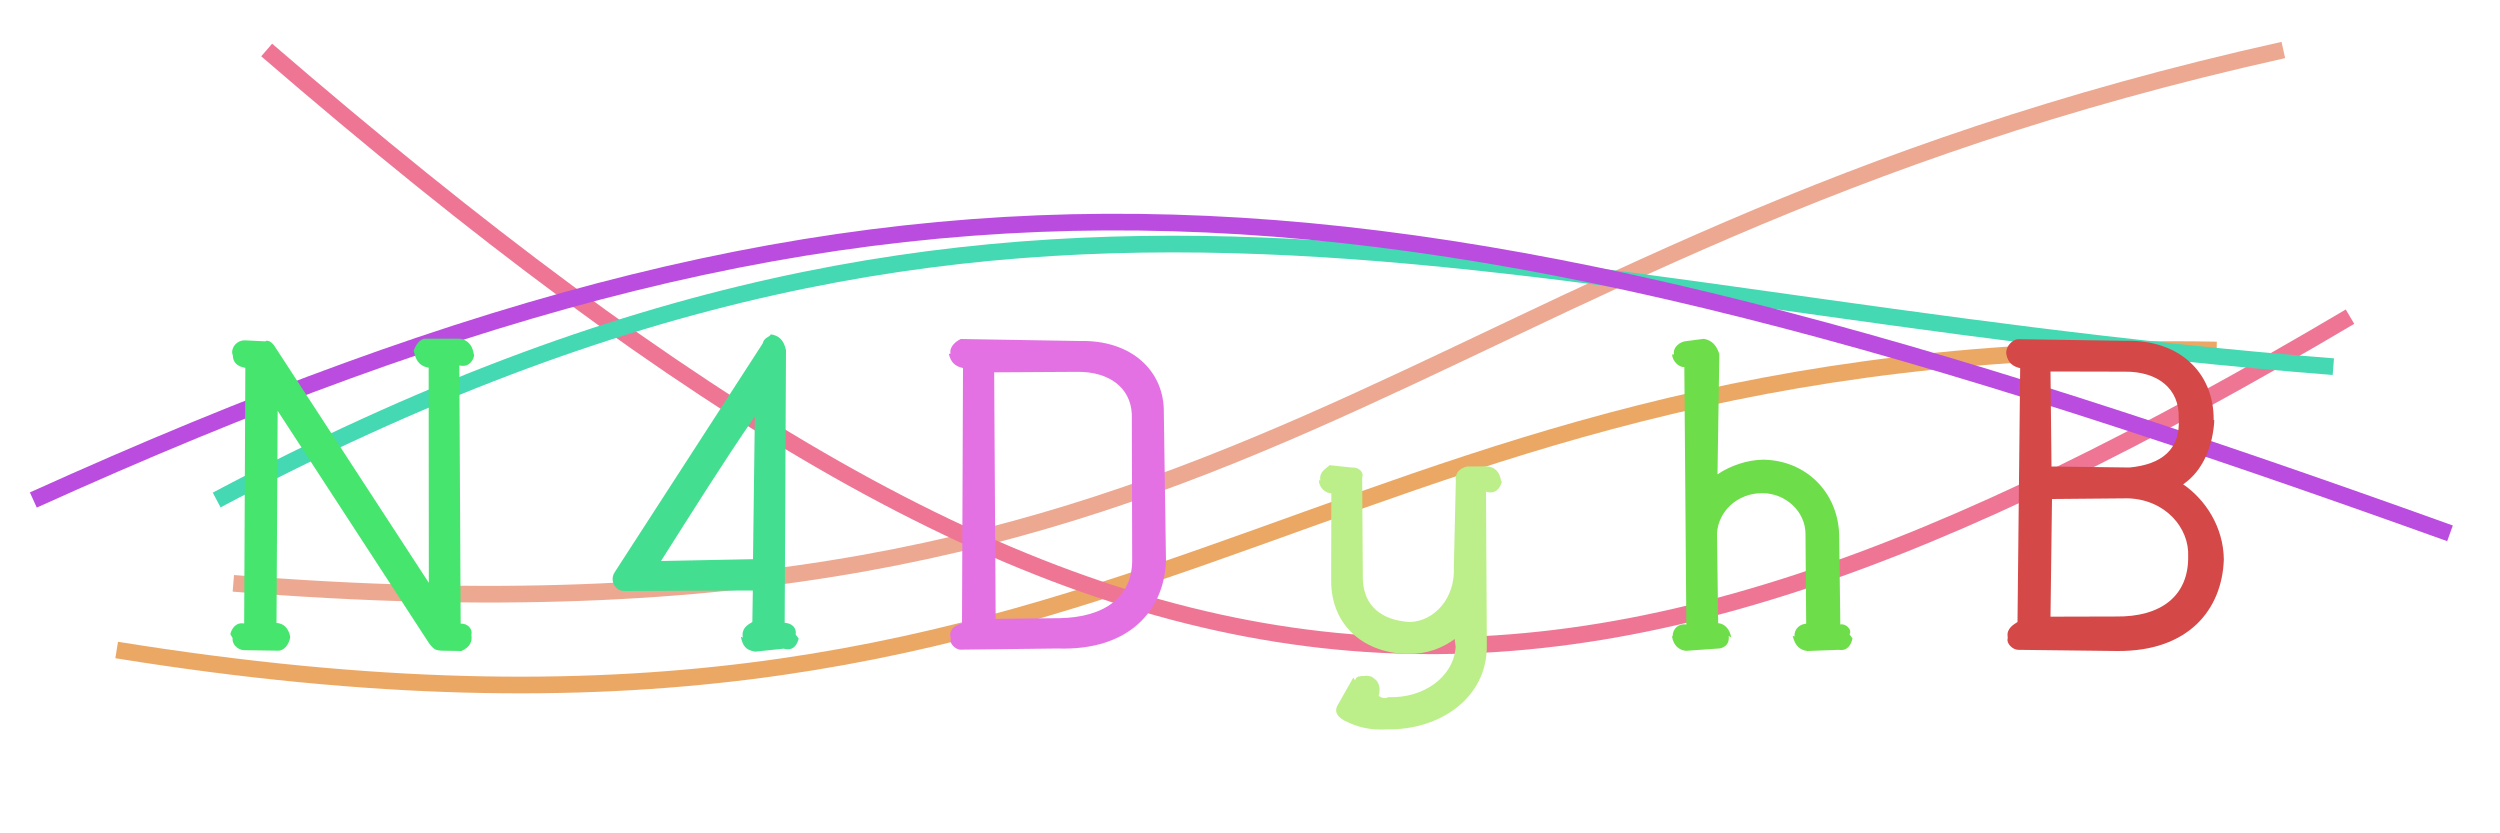 <svg xmlns="http://www.w3.org/2000/svg" width="150" height="50" viewBox="0,0,150,50"><path d="M14 35 C76 40,83 15,137 3" stroke="#eca891" fill="none"/><path d="M7 39 C69 49,77 20,133 21" stroke="#eba865" fill="none"/><path d="M16 3 C67 47,92 48,141 19" stroke="#ee7694" fill="none"/><path d="M13 30 C62 4,89 18,140 22" stroke="#44d8b3" fill="none"/><path d="M2 30 C55 6,83 9,147 32" stroke="#bb4ce0" fill="none"/><path fill="#d54848" d="M132.82 25.19C132.84 22.38 130.78 20.38 127.59 20.45L121.08 20.35C120.75 20.37 120.38 20.76 120.37 21.14L120.38 21.26C120.48 21.77 120.77 21.99 121.21 22.09L121.05 37.32C120.84 37.46 120.38 37.70 120.46 38.20L120.46 38.31C120.37 38.61 120.77 39 121.11 38.99L127.02 39.06C131.33 39.10 133.33 36.55 133.43 33.57C133.41 31.62 132.32 29.97 130.99 29.06C132.23 28.20 132.77 26.71 132.86 25.23ZM127.48 22.30C129.46 22.28 130.78 23.32 130.72 25.08C130.85 26.97 129.69 27.87 127.77 28.05L123.09 27.99L123.03 22.29ZM123.03 37.00L123.12 29.94L127.66 29.90C129.92 29.96 131.37 31.68 131.29 33.39C131.32 35.73 129.69 37.04 126.91 36.99Z"/><path fill="#46e56e" d="M27.59 21.93C28.10 22.05 28.39 21.67 28.45 21.32L28.41 21.17C28.33 20.70 28.04 20.38 27.59 20.32L25.60 20.32C25.17 20.28 24.92 20.76 24.82 21.05L24.86 21.19C24.99 21.74 25.27 21.99 25.72 22.06L25.73 34.97L16.52 20.84C16.31 20.48 16.03 20.38 15.92 20.48L14.68 20.42C14.28 20.41 13.90 20.76 13.93 21.18L13.97 21.33C13.98 21.76 14.25 21.99 14.72 22.07L14.65 37.41C14.17 37.32 13.90 37.70 13.82 38.05L13.96 38.29C13.90 38.62 14.25 39 14.64 39.01L16.64 39.04C17.08 39.07 17.33 38.62 17.40 38.30L17.41 38.20C17.32 37.70 17.01 37.39 16.59 37.38L16.66 24.65L25.74 38.59C26.08 39.04 26.18 39 26.47 39.04L27.68 39.06C27.97 38.93 28.35 38.69 28.29 38.16L28.28 38.09C28.38 37.73 28.04 37.39 27.64 37.42L27.56 21.93Z"/><path fill="#44de91" d="M47.16 21.01C47.02 20.37 46.71 20.13 46.25 20.06C46.18 20.23 45.84 20.24 45.76 20.61L36.89 34.32C36.56 34.80 36.88 35.47 37.47 35.46L45.17 35.43L45.14 37.32C44.85 37.49 44.47 37.70 44.57 38.26L44.45 38.20C44.57 38.78 44.75 39 45.31 39.10L47.02 38.92C47.60 39.08 47.83 38.69 47.92 38.31L47.74 38.07C47.81 37.68 47.52 37.39 47.08 37.37ZM39.66 33.66C41.62 30.58 43.28 27.91 45.29 24.98L45.18 33.55Z"/><path fill="#e471e4" d="M57.65 20.34C57.41 20.45 56.95 20.76 57.03 21.22L56.93 21.23C57.05 21.77 57.34 21.99 57.78 22.08L57.72 37.42C57.40 37.46 56.95 37.70 57.02 38.19L57.05 38.33C56.93 38.59 57.34 39 57.66 38.98L63.44 38.91C67.79 39.06 69.83 36.59 69.96 33.70L69.83 24.79C69.88 22.24 67.87 20.38 64.77 20.46ZM67.93 33.49C67.99 35.83 66.26 37.04 63.58 37.09L59.74 37.13L59.65 22.34L64.66 22.31C66.54 22.30 67.84 23.25 67.91 24.86Z"/><path fill="#6edd4a" d="M110.35 32.08C110.28 29.61 108.44 27.63 105.80 27.58C104.84 27.59 103.82 27.94 103.05 28.46L103.16 21.26C103.00 20.71 102.70 20.41 102.23 20.33L101.15 20.47C100.83 20.50 100.36 20.80 100.44 21.27L100.33 21.26C100.32 21.64 100.74 22.06 101.06 22.02L101.18 37.47C100.74 37.39 100.36 37.70 100.36 38.16L100.32 38.19C100.41 38.74 100.74 39 101.15 39.05L102.98 38.92C103.41 38.93 103.79 38.69 103.72 38.16L103.87 38.24C103.79 37.74 103.47 37.42 103.09 37.39L103.02 32.00C103.10 30.68 104.24 29.59 105.72 29.59C107.14 29.58 108.34 30.70 108.33 32.06L108.37 37.42C107.98 37.45 107.64 37.74 107.67 38.19L107.56 38.15C107.70 38.75 107.99 39 108.44 39.06L110.32 38.99C110.84 39.08 111.07 38.69 111.15 38.31L110.97 38.06C111.15 37.79 110.75 37.39 110.42 37.47Z"/><path fill="#bcef89" d="M88.03 27.99C87.63 28.07 87.28 28.36 87.35 28.84L87.23 34.04C87.32 35.89 86.06 37.28 84.59 37.32C82.93 37.23 81.82 36.38 81.77 34.75L81.73 28.65C81.86 28.33 81.51 28.01 81.09 28.05L79.77 27.91C79.60 28.10 79.13 28.29 79.22 28.83L79.13 28.81C79.14 29.25 79.51 29.59 79.88 29.60L79.87 34.81C79.85 37.62 81.96 39.24 84.54 39.23C85.64 39.25 86.58 38.86 87.28 38.34L87.34 38.82C87.21 40.64 85.39 41.91 83.29 41.83C83.07 41.96 82.84 41.84 82.72 41.75C82.84 41.38 82.77 40.92 82.46 40.72L82.30 40.60C82.23 40.59 82.00 40.51 81.91 40.56C81.62 40.55 81.33 40.58 81.31 40.83L81.20 40.65L80.30 42.24C80.09 42.55 80.07 42.92 80.69 43.25C81.44 43.62 82.17 43.83 83.29 43.76C86.31 43.80 89.24 41.94 89.21 38.72L89.16 29.50C89.72 29.68 90.01 29.30 90.11 28.91L90.06 28.83C89.98 28.26 89.63 28.01 89.21 27.98Z"/></svg>